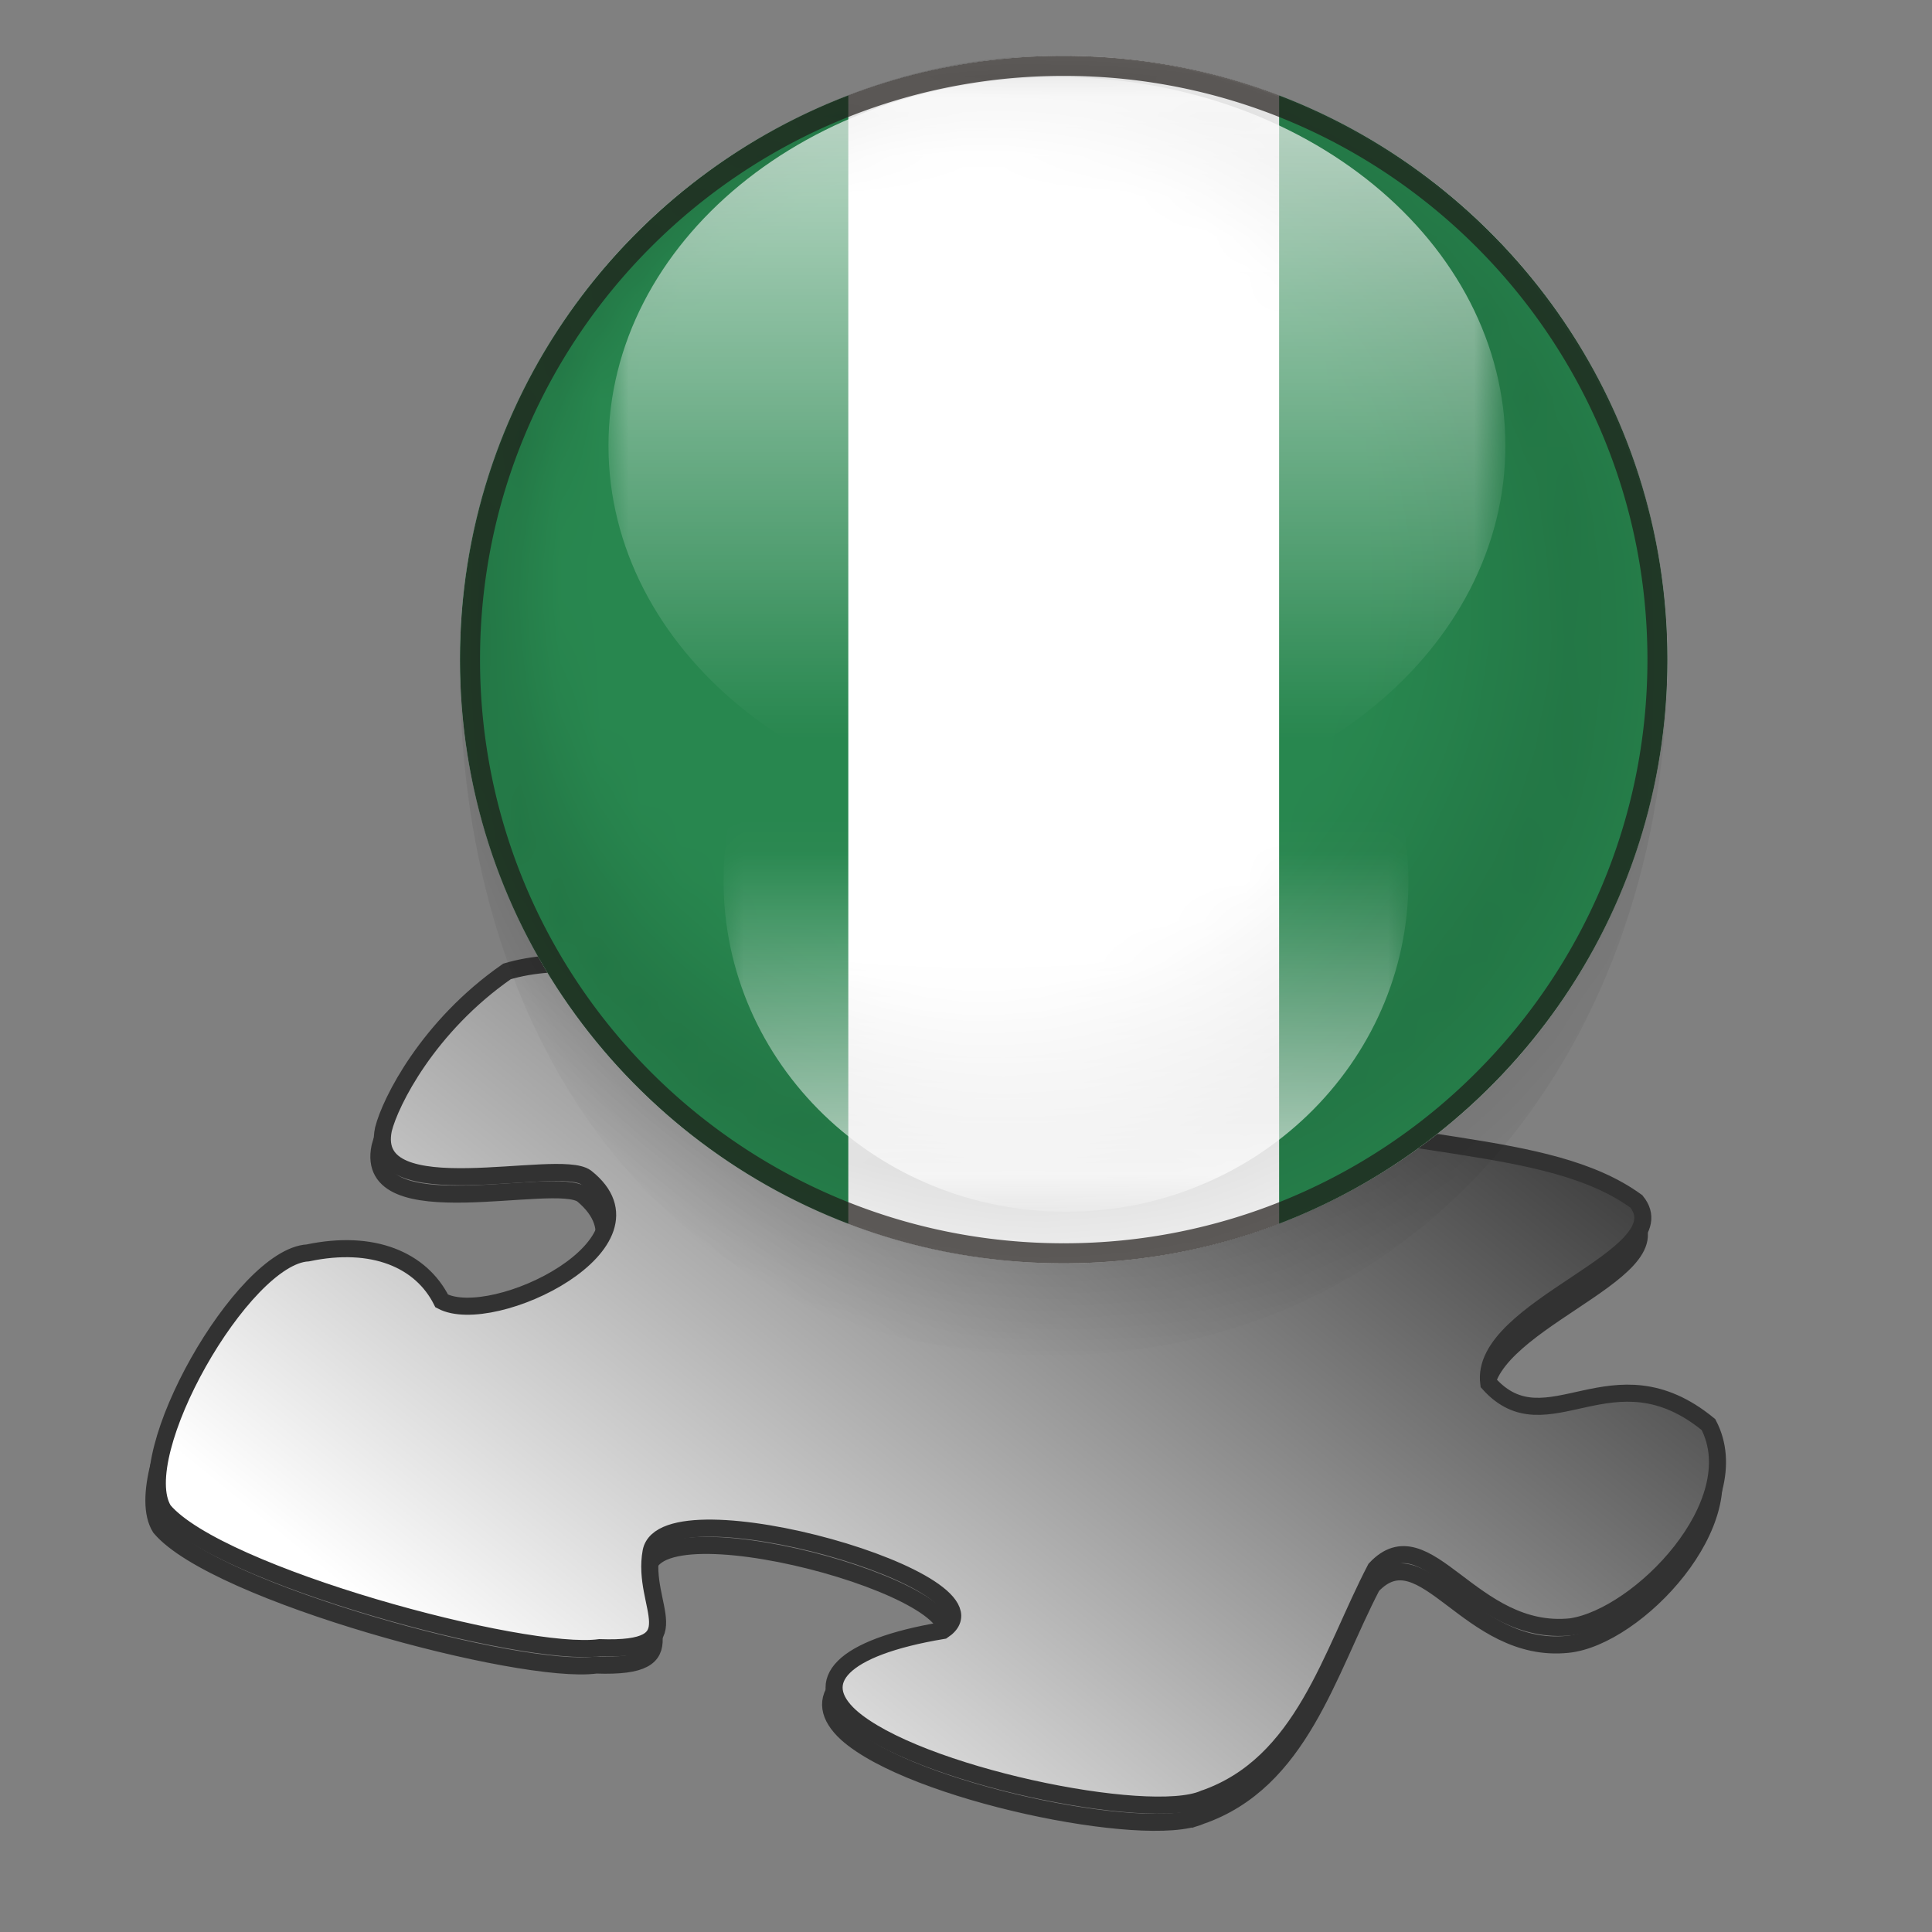 <svg xmlns="http://www.w3.org/2000/svg" width="48" height="48"><rect width="100%" height="100%" fill="#808080" stroke="none"/><path fill="#838281" stroke="#323232" stroke-width=".424" d="M29.824 45.117c2.474-.854 3.156-3.582 4.264-5.715 1.279-1.363 2.389 1.705 4.862 1.451 1.706-.172 4.435-3.071 3.411-4.947-2.389-2.047-4.008.512-5.459-1.109-.256-1.876 4.777-3.154 3.668-4.52-2.217-1.621-6.229-1.194-10.064-2.646-1.705-1.961 3.924-1.191 2.645-3.068-.512-.77-3.838-2.646-7.676-1.792-2.388.768.426 3.241-3.412 2.985-2.559-.257-6.994-1.962-9.552-1.191-1.962 1.362-2.9 3.238-3.071 3.929-.427 2.047 4.35.682 5.032 1.188 2.047 1.703-2.303 3.752-3.582 3.067-.512-1.021-1.706-1.535-3.326-1.19-1.621.084-4.436 5.028-3.583 6.396 1.365 1.62 8.956 3.668 10.832 3.412 2.388.084 1.024-1.024 1.28-2.391.341-1.705 9.04.77 7.164 1.963-2.473.428-3.156 1.272-2.217 2.131 1.62 1.45 7.419 2.645 8.784 2.047h0z"/><linearGradient id="A" gradientUnits="userSpaceOnUse" x1="33.367" y1="23.45" x2="15.678" y2="45.238"><stop offset="0" stop-color="#3f3f3f"/><stop offset="1" stop-color="#fff"/></linearGradient><path fill="url(#A)" stroke="#323232" stroke-width=".424" d="M29.909 44.691c2.474-.854 3.155-3.584 4.265-5.715 1.279-1.365 2.389 1.705 4.861 1.441 1.706-.256 4.436-3.063 3.412-5.023-2.389-1.963-4.01.597-5.459-1.023-.256-1.877 4.775-3.156 3.668-4.521-2.219-1.619-6.227-1.188-10.064-2.644-1.705-1.962 3.924-1.194 2.645-3.071-.512-.768-3.838-2.644-7.676-1.791-2.389.768.426 3.241-3.413 2.985-2.559-.341-6.994-1.961-9.552-1.194-1.962 1.364-2.9 3.241-3.07 3.924-.427 2.047 4.35.688 5.032 1.193 2.047 1.62-2.303 3.752-3.583 3.07-.512-1.023-1.706-1.535-3.326-1.194-1.621.085-4.435 5.032-3.583 6.396 1.365 1.621 8.956 3.668 10.832 3.412 2.388.086 1.023-1.021 1.279-2.389.341-1.706 9.041.77 7.25 1.962-2.559.427-3.241 1.279-2.303 2.134 1.621 1.451 7.421 2.644 8.785 2.048h0z"/><circle fill="#fff" cx="26.428" cy="16.387" r="15"/><path d="M31.779 30.402V2.371c5.641 2.156 9.646 7.619 9.646 14.016s-4.006 11.859-9.646 14.015zM21.076 2.371v28.031c-5.641-2.156-9.647-7.617-9.647-14.021-.001-6.391 4.007-11.854 9.647-14.01z" fill="#28874f"/><defs><filter id="B" filterUnits="userSpaceOnUse" x="11.428" y="1.387" width="30" height="32.28"><feColorMatrix values="1 0 0 0 0  0 1 0 0 0  0 0 1 0 0  0 0 0 1 0"/></filter></defs><mask maskUnits="userSpaceOnUse" x="11.428" y="1.387" width="30" height="32.28" id="C"><radialGradient id="D" cx="1311.296" cy="-1767.294" r="17" fx="1304.296" fy="-1774.294" gradientTransform="matrix(-4.371139e-008 1 1 4.371139e-008 1794.295 -1294.295)" gradientUnits="userSpaceOnUse"><stop offset="0" stop-color="#fff" stop-opacity="0"/><stop offset=".6" stop-color="#fff" stop-opacity="0"/><stop offset=".8" stop-color="#fff" stop-opacity=".5"/><stop offset="1" stop-color="#fff" stop-opacity="0"/></radialGradient><path fill="url(#D)" filter="url(#B)" d="M44 0v34H10V0z"/></mask><path opacity=".5" mask="url(#C)" d="M26.127 1.387c9.389 0 15.301 7.675 15.301 15 0 9.388-5.912 17.28-15.301 17.28s-14.699-7.61-14.699-17 7.614-15.28 14.699-15.28z"/><path fill="#1f1a17" fill-opacity=".702" d="M26.428 1.387c8.283 0 15 6.717 15 15s-6.717 15-15 15-15-6.717-15-15 6.718-15 15-15zm.002.498v.002h-.002-.004v-.002c-4 .001-7.623 1.625-10.248 4.249s-4.25 6.25-4.25 10.251h.002v.002.004h-.002c.001 4 1.625 7.624 4.249 10.248s6.25 4.25 10.251 4.25v-.002h.002.006v.002a14.45 14.45 0 0 0 10.246-4.248c2.625-2.625 4.25-6.25 4.25-10.25h-.002v-.002-.004h.002c0-4-1.623-7.623-4.248-10.248s-6.25-4.252-10.252-4.252h0z"/><defs><filter id="E" filterUnits="userSpaceOnUse" x="15.117" y="1.915" width="22.283" height="18.316"><feColorMatrix values="1 0 0 0 0  0 1 0 0 0  0 0 1 0 0  0 0 0 1 0"/></filter></defs><mask maskUnits="userSpaceOnUse" x="15.117" y="1.915" width="22.283" height="18.316" id="F"><linearGradient id="G" gradientUnits="userSpaceOnUse" x1="26.249" y1="-.085" x2="26.249" y2="18.232"><stop offset="0" stop-color="#fff" stop-opacity=".8"/><stop offset=".5" stop-color="#fff" stop-opacity=".4"/><stop offset="1" stop-color="#fff" stop-opacity="0"/></linearGradient><path fill="url(#G)" filter="url(#E)" d="M15-.193h22.5V18.34H15z"/></mask><path mask="url(#F)" fill="#fff" d="M26.258 1.915c-6.152 0-11.141 4.101-11.141 9.158s4.989 9.158 11.141 9.158 11.143-4.102 11.143-9.158-4.991-9.158-11.143-9.158z"/><defs><filter id="H" filterUnits="userSpaceOnUse" x="17.977" y="13.673" width="17.014" height="16.433"><feColorMatrix values="1 0 0 0 0  0 1 0 0 0  0 0 1 0 0  0 0 0 1 0"/></filter></defs><mask maskUnits="userSpaceOnUse" x="17.977" y="13.673" width="17.014" height="16.433" id="I"><linearGradient id="J" gradientUnits="userSpaceOnUse" x1="26.483" y1="21" x2="26.483" y2="31"><stop offset="0" stop-color="#fff" stop-opacity="0"/><stop offset=".5" stop-color="#fff" stop-opacity=".4"/><stop offset="1" stop-color="#fff" stop-opacity=".8"/></linearGradient><path fill="url(#J)" filter="url(#H)" d="M17.87 16h17.229v15H17.87z"/></mask><path mask="url(#I)" fill="#fff" d="M26.484 13.673c-4.697 0-8.507 3.679-8.507 8.216s3.81 8.216 8.507 8.216 8.507-3.688 8.507-8.216c0-4.536-3.809-8.216-8.507-8.216z"/></svg>